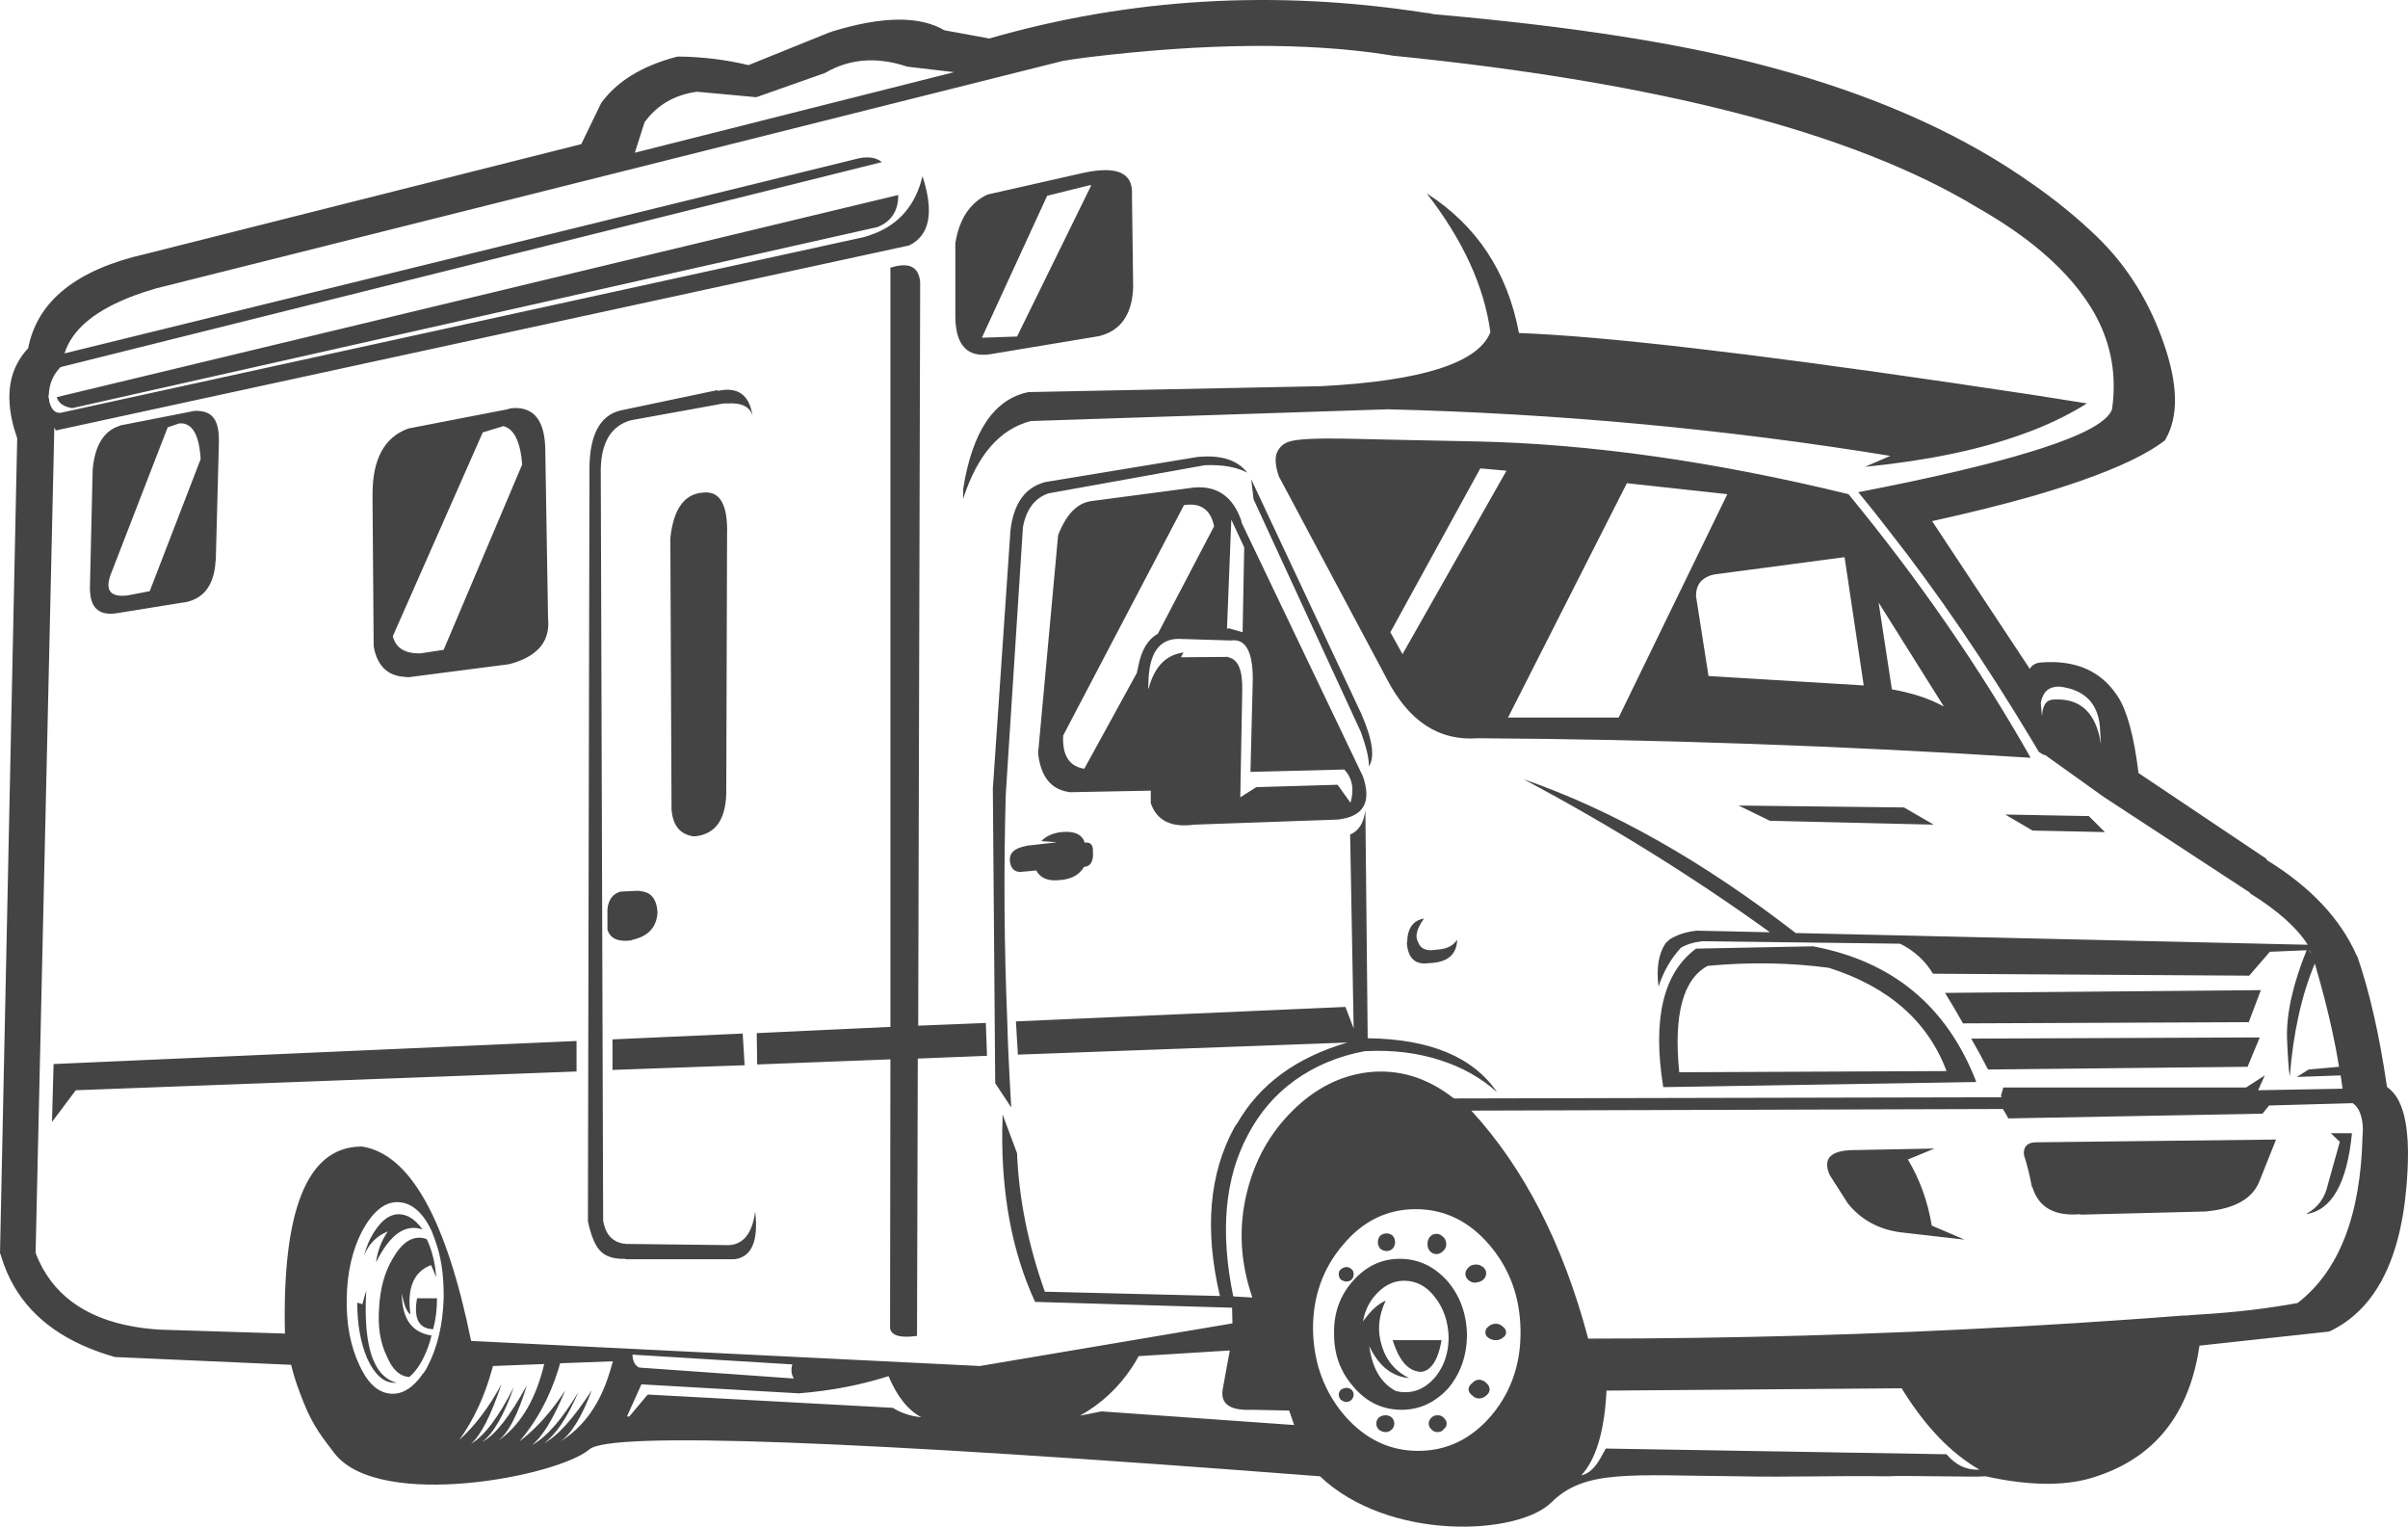 
<svg width="254px" height="161px" viewBox="0 0 254 161" version="1.1" xmlns="http://www.w3.org/2000/svg" xmlns:xlink="http://www.w3.org/1999/xlink">
    <g id="Symbols" stroke="none" stroke-width="1" fill="none" fill-rule="evenodd">
        <g id="FOOTER-DESKTOP-HD" transform="translate(-1031, -51)" fill="#444444">
            <g id="camper_van_rv_motor_home_classic_circle_emblem_logo_vector_isolated" transform="translate(1031, 51)">
                <path d="M207.23,130.732 L203.764,129.25 C203.35,126.717 202.511,124.393 201.247,122.279 L204.053,121.124 L195.516,121.287 C193.071,121.316 192.235,122.195 193.005,123.925 L194.901,126.895 C196.273,128.603 198.1,129.621 200.381,129.947 L207.23,130.732 L207.23,130.732 Z M245.861,119.509 L246.809,120.413 L245.528,124.991 C245.227,126.369 244.458,127.386 243.224,128.043 C245.945,127.658 247.566,124.813 248.089,119.509 L245.861,119.509 L245.861,119.509 Z M238.271,124.71 L240.085,120.176 L214.938,120.465 C214.746,120.465 214.565,120.477 214.398,120.502 C214.373,120.477 214.361,120.477 214.361,120.502 C213.699,120.64 213.41,121.08 213.494,121.821 C213.825,122.838 214.1,123.94 214.317,125.124 C214.346,125.149 214.373,125.191 214.398,125.25 C214.975,127.07 216.309,128.012 218.403,128.076 C218.717,128.087 219.045,128.08 219.389,128.051 L219.47,128.095 L232.666,127.762 C232.757,127.753 232.848,127.743 232.935,127.73 C235.75,127.425 237.529,126.418 238.271,124.71 L238.271,124.71 Z M156.552,134.858 C156.719,134.636 156.788,134.402 156.759,134.155 C156.705,133.882 156.555,133.677 156.307,133.539 C156.06,133.372 155.786,133.317 155.485,133.376 C155.209,133.401 154.989,133.524 154.826,133.747 C154.634,133.939 154.55,134.171 154.575,134.444 C154.629,134.72 154.779,134.94 155.027,135.103 C155.303,135.27 155.564,135.313 155.811,135.229 C156.088,135.203 156.335,135.08 156.552,134.858 L156.552,134.858 Z M158.492,139.888 C158.3,139.696 158.065,139.599 157.789,139.599 C157.487,139.599 157.228,139.696 157.01,139.888 C156.788,140.055 156.678,140.263 156.678,140.51 C156.678,140.757 156.788,140.95 157.01,141.088 C157.228,141.251 157.487,141.333 157.789,141.333 C158.065,141.333 158.3,141.251 158.492,141.088 C158.739,140.95 158.862,140.757 158.862,140.51 C158.862,140.263 158.739,140.055 158.492,139.888 L158.492,139.888 Z M150.821,130.443 C150.658,130.635 150.576,130.898 150.576,131.228 C150.576,131.505 150.658,131.739 150.821,131.932 C151.013,132.149 151.248,132.258 151.524,132.258 C151.771,132.258 152.005,132.149 152.227,131.932 C152.444,131.739 152.553,131.505 152.553,131.228 C152.553,130.898 152.444,130.635 152.227,130.443 C152.005,130.226 151.771,130.117 151.524,130.117 C151.248,130.117 151.013,130.226 150.821,130.443 L150.821,130.443 Z M147.155,131.021 C147.155,130.745 147.071,130.51 146.904,130.318 C146.712,130.154 146.506,130.073 146.289,130.073 C146.012,130.073 145.778,130.154 145.585,130.318 C145.422,130.51 145.341,130.745 145.341,131.021 C145.341,131.243 145.422,131.463 145.585,131.68 C145.778,131.847 146.012,131.932 146.289,131.932 C146.506,131.932 146.712,131.847 146.904,131.68 C147.071,131.463 147.155,131.243 147.155,131.021 L147.155,131.021 Z M142.786,134.362 C142.786,134.145 142.717,133.979 142.579,133.866 C142.412,133.703 142.231,133.621 142.039,133.621 C141.847,133.621 141.641,133.703 141.424,133.866 C141.285,133.979 141.216,134.145 141.216,134.362 C141.216,134.584 141.285,134.776 141.424,134.94 C141.641,135.078 141.847,135.147 142.039,135.147 C142.231,135.147 142.412,135.078 142.579,134.94 C142.717,134.776 142.786,134.584 142.786,134.362 L142.786,134.362 Z M157.13,146.532 C157.13,146.285 157.02,146.065 156.803,145.873 C156.556,145.626 156.295,145.503 156.018,145.503 C155.742,145.503 155.495,145.626 155.278,145.873 C155.03,146.065 154.907,146.285 154.907,146.532 C154.907,146.75 155.03,146.956 155.278,147.148 C155.495,147.37 155.742,147.481 156.018,147.481 C156.295,147.481 156.556,147.37 156.803,147.148 C157.02,146.956 157.13,146.75 157.13,146.532 L157.13,146.532 Z M152.265,149.503 C152.127,149.336 151.922,149.252 151.649,149.252 C151.373,149.252 151.154,149.336 150.99,149.503 C150.798,149.695 150.702,149.901 150.702,150.118 C150.702,150.366 150.798,150.573 150.99,150.74 C151.154,150.932 151.373,151.029 151.649,151.029 C151.922,151.029 152.127,150.932 152.265,150.74 C152.487,150.573 152.597,150.366 152.597,150.118 C152.597,149.901 152.487,149.695 152.265,149.503 L152.265,149.503 Z M146.822,150.74 C146.989,150.573 147.073,150.366 147.073,150.118 C147.073,149.901 146.989,149.695 146.822,149.503 C146.63,149.336 146.41,149.252 146.163,149.252 C145.891,149.252 145.644,149.336 145.422,149.503 C145.259,149.695 145.177,149.901 145.177,150.118 C145.177,150.366 145.259,150.573 145.422,150.74 C145.644,150.932 145.891,151.029 146.163,151.029 C146.41,151.029 146.63,150.932 146.822,150.74 L146.822,150.74 Z M142.001,146.363 C141.834,146.363 141.641,146.432 141.424,146.57 C141.285,146.737 141.216,146.903 141.216,147.066 C141.216,147.258 141.285,147.439 141.424,147.606 C141.641,147.77 141.834,147.851 142.001,147.851 C142.218,147.851 142.412,147.77 142.579,147.606 C142.717,147.439 142.786,147.258 142.786,147.066 C142.786,146.903 142.717,146.737 142.579,146.57 C142.412,146.432 142.218,146.363 142.001,146.363 L142.001,146.363 Z M152.057,141.333 L146.904,141.333 C147.342,142.747 147.911,143.712 148.611,144.228 C149.017,144.525 149.464,144.674 149.955,144.674 C150.29,144.621 150.589,144.47 150.852,144.221 C151.413,143.698 151.815,142.736 152.057,141.333 L152.057,141.333 Z M146.163,137.169 C145.368,137.499 144.571,138.228 143.771,139.355 C143.938,138.391 144.311,137.54 144.889,136.799 C145.821,135.643 146.894,135.065 148.103,135.065 C149.396,135.065 150.482,135.643 151.361,136.799 C152.268,137.954 152.75,139.357 152.804,141.006 C152.804,142.202 152.556,143.274 152.057,144.221 C151.893,144.537 151.701,144.838 151.48,145.126 C150.547,146.256 149.475,146.821 148.266,146.821 C147.911,146.821 147.567,146.78 147.236,146.696 C146.25,146.176 145.514,145.356 145.027,144.234 C144.742,143.578 144.543,142.819 144.43,141.954 C144.889,142.919 145.432,143.679 146.063,144.234 C146.803,144.878 147.661,145.245 148.636,145.333 C148.035,145.039 147.518,144.67 147.086,144.228 C146.471,143.604 146.027,142.831 145.755,141.91 C145.257,140.369 145.393,138.789 146.163,137.169 L146.163,137.169 Z M142.698,135.103 C141.326,136.644 140.666,138.516 140.72,140.717 C140.72,142 140.963,143.174 141.449,144.24 C141.798,145.003 142.271,145.711 142.867,146.363 C144.214,147.904 145.877,148.674 147.852,148.674 C149.751,148.674 151.402,147.904 152.804,146.363 C153.347,145.704 153.774,144.988 154.085,144.215 C154.521,143.156 154.738,141.99 154.738,140.717 C154.684,138.516 153.997,136.644 152.679,135.103 C151.277,133.537 149.6,132.754 147.651,132.754 C145.726,132.754 144.075,133.537 142.698,135.103 L142.698,135.103 Z M44.57,129.658 C43.8,128.587 42.963,128.051 42.059,128.051 C40.958,128.051 39.953,128.917 39.045,130.651 C38.769,131.228 38.55,131.834 38.386,132.465 C38.855,131.226 39.695,130.359 40.904,129.866 C40.217,130.883 39.805,131.969 39.667,133.125 C41.123,130.182 42.758,129.027 44.57,129.658 L44.57,129.658 Z M46.095,136.962 L46.095,136.918 L43.992,136.918 C43.607,139.037 44.172,140.123 45.687,140.177 C45.959,139.189 46.095,138.117 46.095,136.962 L46.095,136.962 Z M38.223,137.54 L37.683,137.376 C37.683,139.628 38.028,141.58 38.719,143.229 C38.93,143.689 39.152,144.087 39.384,144.422 C40.035,145.361 40.773,145.829 41.6,145.829 C41.713,145.829 41.797,145.829 41.851,145.829 C41.062,145.627 40.415,145.158 39.912,144.422 C38.836,142.859 38.409,140.083 38.631,136.095 L38.223,137.54 L38.223,137.54 Z M39.993,137.866 C39.83,139.901 40.106,141.634 40.822,143.066 C41.058,143.629 41.328,144.081 41.632,144.422 C42.074,144.915 42.586,145.179 43.17,145.214 C43.435,144.999 43.686,144.734 43.923,144.416 C44.182,144.08 44.424,143.684 44.651,143.229 C45.037,142.459 45.325,141.662 45.517,140.837 C43.43,140.535 42.385,139.051 42.385,136.384 C42.607,137.624 42.91,138.366 43.295,138.613 C42.91,135.834 43.638,134.101 45.48,133.414 L46.013,134.695 C45.904,133.209 45.576,131.875 45.028,130.695 C44.777,130.581 44.516,130.525 44.243,130.525 C43.197,130.525 42.262,131.253 41.437,132.71 C40.587,134.113 40.106,135.831 39.993,137.866 L39.993,137.866 Z M222.032,87.752 L220.337,86.063 L211.517,85.9 L214.398,87.589 L222.032,87.752 L222.032,87.752 Z M203.972,86.967 L200.839,85.153 L183.394,84.952 L186.696,86.559 L203.972,86.967 L203.972,86.967 Z M205.164,104.708 C205.796,105.726 206.429,106.797 207.06,107.924 L237.204,107.798 L238.478,104.419 L205.164,104.708 L205.164,104.708 Z M114.789,19.571 C114.898,19.542 115.006,19.527 115.115,19.527 L107.281,35.491 L103.571,35.616 L110.457,20.645 L114.789,19.571 L114.789,19.571 Z M104.148,20.52 C102.307,21.399 101.182,23.105 100.771,25.638 L100.771,33.387 C100.796,36.414 102.033,37.735 104.481,37.35 L115.9,35.453 C118.21,34.901 119.419,33.182 119.528,30.297 L119.402,20.601 C119.402,20.547 119.402,20.507 119.402,20.482 C119.515,18.196 117.77,17.453 114.167,18.253 L104.148,20.52 L104.148,20.52 Z M97.061,29.883 C97.061,29.72 97.046,29.569 97.017,29.431 C96.77,28.053 95.739,27.654 93.922,28.231 L93.922,108.294 L79.823,108.953 L79.867,112.257 L93.922,111.717 L93.885,140.096 C94.048,140.865 94.996,141.128 96.728,140.881 L96.81,111.635 L104.111,111.346 L103.985,107.88 L96.854,108.168 L97.061,29.883 L97.061,29.883 Z M79.371,43.824 C79.041,41.626 77.817,40.76 75.699,41.224 L75.661,41.143 L65.436,43.291 C63.318,43.81 62.232,45.79 62.178,49.231 L62.014,128.792 C62.341,130.308 62.765,131.339 63.289,131.888 C63.841,132.494 64.707,132.783 65.888,132.754 L66.051,132.798 L77.476,132.798 C79.287,132.576 80.016,130.898 79.66,127.762 C79.359,130.019 78.451,131.201 76.936,131.31 L66.051,131.184 C64.679,131.075 63.869,130.251 63.621,128.71 L63.37,49.476 C63.429,46.616 64.488,44.898 66.547,44.32 L76.358,42.543 C76.525,42.543 76.663,42.543 76.773,42.543 C78.229,42.464 79.095,42.891 79.371,43.824 L79.371,43.824 Z M76.691,56.774 C76.691,56.664 76.691,56.556 76.691,56.447 C76.8,53.228 75.948,51.728 74.136,51.951 C72.181,52.089 71.039,53.684 70.709,56.736 L70.834,85.36 C70.972,87.093 71.77,88.041 73.226,88.205 C75.561,88.012 76.688,86.293 76.609,83.049 L76.691,56.774 L76.691,56.774 Z M110.25,50.839 C108.137,51.388 106.914,53.091 106.584,55.951 L104.726,83.174 L104.977,114.235 L106.666,116.791 C106.556,114.948 106.461,113.107 106.377,111.264 C106.323,110.109 106.28,108.941 106.251,107.76 C105.921,99.839 105.866,91.851 106.088,83.796 L107.902,55.58 C108.258,53.709 109.151,52.526 110.583,52.032 L127.073,49.062 C128.915,48.983 130.413,49.244 131.568,49.847 C130.522,48.499 128.762,47.948 126.289,48.195 L110.25,50.839 L110.25,50.839 Z M124.274,67.374 L129.835,67.544 C131.376,67.321 132.146,68.683 132.146,71.626 L131.901,81.403 L141.794,81.152 C142.648,82.06 142.867,83.231 142.453,84.663 L141.091,82.76 L132.516,83.011 L130.827,84.085 L131.034,72.819 C131.088,70.675 130.593,69.507 129.547,69.315 L129.547,69.277 L124.556,69.315 L124.845,68.818 C122.978,69.041 121.741,70.334 121.135,72.699 C121.11,72.477 121.11,72.285 121.135,72.122 C121.164,68.985 122.211,67.403 124.274,67.374 L124.274,67.374 Z M129.628,66.263 L129.427,66.306 L129.879,54.795 L131.242,57.728 L131.072,66.677 L129.628,66.263 L129.628,66.263 Z M114.374,81.071 C112.78,80.823 112.037,79.655 112.146,77.566 L124.889,53.269 C126.647,52.997 127.705,53.74 128.065,55.499 L122.127,66.84 C121.081,67.418 120.394,68.558 120.068,70.263 C120.039,70.455 119.996,70.636 119.942,70.803 L119.942,70.922 L114.374,81.071 L114.374,81.071 Z M114.996,52.861 C113.564,53.109 112.437,54.303 111.612,56.447 L109.509,79.337 C109.509,79.391 109.509,79.448 109.509,79.507 C109.785,81.868 110.83,83.202 112.642,83.507 C112.696,83.507 112.765,83.52 112.849,83.545 L121.386,83.382 L121.386,84.7 C122.018,86.543 123.543,87.298 125.962,86.967 L141.053,86.434 C143.803,86.157 144.709,84.644 143.771,81.893 L130.99,55.166 C130.965,55.112 130.953,55.043 130.953,54.959 C130.07,52.375 128.392,51.194 125.918,51.417 L114.996,52.861 L114.996,52.861 Z M50.922,45.602 L53.107,44.936 C54.233,45.241 54.892,46.59 55.084,48.98 L46.798,68.53 L44.325,68.906 C42.701,68.931 41.738,68.326 41.437,67.091 L50.922,45.602 L50.922,45.602 Z M54.099,43.039 C53.932,43.039 53.738,43.081 53.521,43.165 L43.088,45.187 C40.531,46.095 39.268,48.446 39.297,52.239 C39.297,52.432 39.297,52.625 39.297,52.817 L39.416,68.159 C39.776,70.194 40.862,71.268 42.674,71.381 C42.812,71.406 42.95,71.418 43.088,71.418 L53.64,70.056 C53.778,70.03 53.932,69.99 54.099,69.936 C56.819,69.111 58.056,67.529 57.809,65.189 L57.52,47.617 C57.52,44.427 56.38,42.901 54.099,43.039 L54.099,43.039 Z M67.331,93.938 L65.473,94.026 C64.648,94.243 64.183,94.861 64.073,95.879 L64.073,98.026 C64.35,98.96 65.162,99.345 66.509,99.182 C66.563,99.153 66.603,99.138 66.628,99.138 C68.139,98.808 69.02,98.036 69.271,96.827 C69.325,96.635 69.353,96.415 69.353,96.167 C69.269,94.928 68.773,94.214 67.865,94.026 C67.727,93.997 67.549,93.967 67.331,93.938 L67.331,93.938 Z M64.607,109.613 L64.607,112.834 L78.543,112.338 L78.342,108.997 L64.607,109.613 L64.607,109.613 Z M108.235,89.197 L108.147,89.241 C106.938,89.458 106.402,90.022 106.54,90.93 C106.678,91.725 107.146,92.057 107.946,91.922 C107.946,91.893 107.959,91.893 107.984,91.922 L109.302,91.797 C109.716,92.567 110.473,92.911 111.575,92.827 C112.918,92.773 113.838,92.305 114.337,91.426 C115.048,91.372 115.364,90.821 115.284,89.775 C115.31,89.088 115.021,88.785 114.418,88.864 C114.142,87.985 113.317,87.614 111.945,87.752 C111.037,87.862 110.335,88.177 109.842,88.701 L111.487,88.826 L108.235,89.197 L108.235,89.197 Z M147.939,68.988 L146.659,66.677 L156.144,49.395 L158.906,49.64 L147.939,68.988 L147.939,68.988 Z M171.605,50.958 L182.202,52.114 L170.739,75.67 L159.069,75.67 L171.605,50.958 L171.605,50.958 Z M178.9,62.884 C178.875,61.754 179.411,61.01 180.507,60.655 C180.62,60.626 180.745,60.598 180.883,60.573 L194.568,58.758 L196.589,72.285 L180.218,71.293 L178.9,62.884 L178.9,62.884 Z M205.045,74.514 C203.56,73.689 201.731,73.085 199.559,72.699 L198.159,63.543 L205.045,74.514 L205.045,74.514 Z M134.619,47.95 C134.481,48.553 134.577,49.323 134.908,50.261 L146.326,71.67 C148.636,76.094 151.813,78.157 155.855,77.855 L155.893,77.855 C174.942,77.965 194.377,78.65 214.197,79.915 C208.808,70.403 202.402,61.136 194.982,52.114 C180.77,48.651 167.644,46.797 155.604,46.55 C148.624,46.412 144.089,46.315 142.001,46.261 C138.866,46.202 136.887,46.299 136.063,46.55 C135.322,46.767 134.841,47.234 134.619,47.95 L134.619,47.95 Z M131.982,50.55 L132.227,52.654 L143.564,77.234 C144.142,78.858 144.418,80.056 144.393,80.826 C145.049,79.833 144.773,77.962 143.564,75.211 L131.982,50.55 L131.982,50.55 Z M153.708,99.094 C153.323,99.701 152.676,100.046 151.769,100.13 L150.946,100.212 C150.231,100.212 149.776,99.923 149.584,99.345 C149.229,98.767 149.436,97.942 150.206,96.871 C149.051,97.063 148.458,97.901 148.429,99.383 L148.391,99.383 C148.501,101.062 149.283,101.791 150.739,101.568 C152.664,101.514 153.654,100.689 153.708,99.094 L153.708,99.094 Z M214.398,41.639 C211.398,41.184 208.504,40.752 205.717,40.345 C184.104,37.181 168.94,35.439 160.224,35.12 C159.015,28.686 155.771,23.777 150.494,20.394 C154.315,25.317 156.555,30.199 157.211,35.039 C155.922,38.283 149.958,40.18 139.321,40.728 L108.48,41.35 C104.851,42.091 102.556,45.501 101.593,51.58 L101.593,52.61 C103.079,47.992 105.457,45.256 108.725,44.402 L146.37,43.165 C164.32,43.605 181.994,45.241 199.395,48.076 L196.715,49.231 C203.212,48.591 208.751,47.444 213.331,45.79 C213.693,45.663 214.049,45.531 214.398,45.394 C216.516,44.57 218.426,43.619 220.13,42.543 C218.18,42.242 216.269,41.94 214.398,41.639 L214.398,41.639 Z M207.926,109.531 C208.533,110.577 209.125,111.664 209.703,112.79 L237.079,112.502 L238.359,109.406 L207.926,109.531 L207.926,109.531 Z M92.567,23.942 C94.023,23.364 94.751,22.238 94.751,20.564 L5.982,41.884 C6.171,42.516 6.719,42.901 7.627,43.039 L92.567,23.942 L92.567,23.942 Z M60.815,112.998 L60.815,109.782 L5.65,112.213 L5.486,118.317 L7.997,114.976 L60.815,112.998 L60.815,112.998 Z M13.44,62.796 C11.751,62.993 11.132,62.351 11.582,60.868 C11.637,60.686 11.707,60.491 11.795,60.284 L17.69,45.062 L18.926,44.647 C20.245,44.568 20.988,45.777 21.155,48.277 C21.155,48.336 21.155,48.392 21.155,48.446 L15.794,62.344 L13.44,62.796 L13.44,62.796 Z M22.429,43.95 C22.044,43.51 21.412,43.303 20.533,43.328 L16.949,44.032 L12.743,44.854 L12.536,44.936 C10.913,45.489 9.991,47.03 9.774,49.558 L9.485,61.973 C9.485,62.221 9.498,62.441 9.523,62.633 C9.533,62.736 9.545,62.835 9.56,62.928 C9.813,64.362 10.763,64.937 12.41,64.655 L19.297,63.543 L19.378,63.543 C21.387,63.213 22.501,61.85 22.718,59.455 C22.718,59.321 22.733,59.198 22.762,59.085 L23.088,46.713 C23.088,46.604 23.088,46.493 23.088,46.38 C23.088,45.225 22.869,44.415 22.429,43.95 L22.429,43.95 Z M177.129,113.079 C176.523,107 177.525,103.26 180.136,101.857 C184.534,101.446 188.795,101.515 192.917,102.064 C199.216,104.074 203.353,107.704 205.327,112.954 L177.129,113.079 L177.129,113.079 Z M191.228,99.797 L178.9,100.042 C175.438,102.601 174.286,107.469 175.441,114.649 L208.466,114.109 C205.386,106.134 199.64,101.364 191.228,99.797 L191.228,99.797 Z M222.929,41.708 C222.905,42.121 222.865,42.538 222.81,42.958 C222.785,43.042 222.772,43.125 222.772,43.209 C222.253,44.5 219.754,45.864 215.277,47.303 C214.993,47.395 214.7,47.487 214.398,47.58 C209.975,48.953 203.846,50.396 196.012,51.907 C197.113,53.229 198.199,54.592 199.27,55.995 C204.354,62.454 209.398,69.851 214.398,78.182 C214.621,78.542 214.841,78.914 215.064,79.3 L215.597,79.626 L215.679,79.589 L221.906,84.041 L237.286,94.108 L237.367,94.227 C240.28,96.044 242.299,97.847 243.425,99.634 L189.414,98.397 C179.6,90.807 170.036,85.401 160.72,82.182 C169.873,87.052 178.532,92.428 186.696,98.315 L178.981,98.146 C177.885,98.259 176.937,98.563 176.138,99.056 L175.686,99.471 C174.945,100.597 174.698,102.123 174.945,104.049 C175.468,102.454 176.251,101.091 177.293,99.961 C177.87,99.605 178.626,99.373 179.559,99.263 C179.697,99.263 179.822,99.263 179.935,99.263 L200.431,99.521 C201.933,100.276 203.085,101.331 203.89,102.686 L237.286,102.893 L237.286,102.849 L239.426,100.375 L243.306,100.212 C241.849,103.813 241.161,106.919 241.24,109.531 C241.325,111.566 241.42,112.9 241.529,113.531 C241.89,108.938 242.77,104.966 244.172,101.612 C244.928,104.186 245.549,106.598 246.036,108.853 C246.309,110.12 246.539,111.336 246.727,112.502 L243.513,112.79 L242.276,113.575 L246.89,113.412 C246.91,113.524 246.929,113.634 246.947,113.745 C247.006,114.1 247.056,114.457 247.097,114.813 L238.19,114.976 L238.893,113.412 L236.915,114.687 L211.31,114.687 L211.059,115.598 C211.088,115.623 211.118,115.663 211.147,115.717 L153.42,115.842 C153.336,115.842 153.282,115.815 153.256,115.761 C150.482,113.617 147.5,112.724 144.311,113.079 C141.37,113.435 138.715,114.784 136.351,117.124 C133.962,119.489 132.355,122.361 131.53,125.74 C130.623,129.398 130.812,133.097 132.102,136.836 L130.087,136.717 C128.684,129.922 129.193,124.255 131.612,119.717 C132.846,117.356 134.496,115.432 136.559,113.946 C138.702,112.405 141.175,111.374 143.978,110.85 L144.104,110.85 C146.907,110.712 149.505,111.028 151.894,111.798 C154.229,112.543 156.236,113.672 157.914,115.183 C155.387,111.469 150.837,109.573 144.267,109.493 L144.022,85.441 C143.855,86.789 143.319,87.643 142.415,88.004 L142.786,108.457 L141.919,106.19 L107.161,107.716 L107.369,111.22 L142.127,109.946 C136.737,111.512 132.859,114.357 130.495,118.48 C130.385,118.618 130.29,118.756 130.206,118.895 C127.54,123.764 127.032,129.69 128.68,136.673 L110.212,136.221 C108.451,131.268 107.473,126.402 107.281,121.62 L105.755,117.532 C105.755,118.056 105.743,118.578 105.718,119.102 C105.634,126.06 106.789,132.124 109.183,137.295 L129.961,137.91 L129.999,139.562 L103.364,144.058 L49.723,141.414 L49.686,141.377 C47.074,128.562 43.254,121.742 38.223,120.917 C38.114,120.917 38.018,120.917 37.934,120.917 C32.381,121.08 29.755,127.653 30.056,140.636 L16.823,140.221 C16.235,140.183 15.663,140.128 15.11,140.058 C9.672,139.352 6.015,137.011 4.137,133.037 C4,132.746 3.873,132.444 3.754,132.133 L5.731,45.062 C5.785,45.2 5.84,45.311 5.894,45.394 L95.906,25.883 C98.078,24.811 98.545,22.376 97.306,18.579 C96.59,21.606 94.858,23.641 92.108,24.683 L92.071,24.683 C91.74,24.821 91.409,24.932 91.079,25.016 L6.39,43.535 C5.813,43.59 5.415,43.192 5.198,42.342 C5.198,42.229 5.183,42.118 5.154,42.009 L5.116,41.928 C5.116,41.79 5.129,41.666 5.154,41.557 C5.208,40.431 5.621,39.483 6.39,38.713 L93.019,17.097 C92.357,16.549 91.395,16.452 90.131,16.808 L6.805,37.268 C7.602,34.727 10.068,32.688 14.199,31.151 C14.904,30.893 15.655,30.648 16.453,30.417 L112.146,6.415 C112.999,6.277 113.853,6.153 114.707,6.044 C127.24,4.529 137.823,4.445 146.452,5.793 C146.644,5.822 146.81,5.85 146.948,5.875 C175.067,8.68 195.626,14.028 208.629,21.92 C210.801,23.159 212.725,24.438 214.398,25.757 C217.069,27.875 219.116,30.09 220.544,32.401 C222.33,35.287 223.125,38.389 222.929,41.708 L222.929,41.708 Z M208.793,154.985 C207.461,155.064 206.303,154.524 205.321,153.365 L169.377,152.762 C169.214,153.064 169.048,153.365 168.881,153.666 C168.267,154.797 167.571,155.437 166.797,155.588 C168.357,153.903 169.244,150.923 169.458,146.652 L200.588,146.407 C203.036,150.392 205.771,153.252 208.793,154.985 L208.793,154.985 Z M120.112,143.016 L129.722,142.419 L128.969,146.532 C128.722,148.074 129.766,148.787 132.102,148.674 L135.981,148.756 L136.515,150.282 L116.188,148.843 L113.922,149.296 C116.136,148.051 117.944,146.378 119.346,144.278 C119.618,143.875 119.873,143.454 120.112,143.016 L120.112,143.016 Z M84.274,146.941 C87.655,146.668 90.805,146.064 93.722,145.126 C94.626,147.273 95.778,148.718 97.18,149.459 C96.054,149.35 95.052,149.019 94.174,148.467 L68.323,147.066 L66.384,149.377 L66.132,149.377 L67.658,145.992 L84.274,146.941 L84.274,146.941 Z M51.902,144.404 C51.934,144.289 51.966,144.174 51.996,144.058 L57.394,143.851 L57.394,143.889 C57.354,144.059 57.311,144.226 57.269,144.391 C56.337,147.927 54.73,150.467 52.448,152.015 C53.574,151.22 54.617,149.242 55.58,146.08 C53.794,149.35 52.225,151.343 50.878,152.059 C52.062,151.151 53.176,149.211 54.218,146.244 C52.623,149.405 51.113,151.412 49.686,152.266 C50.728,151.358 51.799,149.254 52.9,145.955 C51.607,148.375 50.123,150.341 48.449,151.852 C49.981,149.711 51.132,147.228 51.902,144.404 L51.902,144.404 Z M38.223,129.784 C39.324,127.778 40.546,126.776 41.889,126.776 C43.345,126.776 44.554,127.778 45.517,129.784 C45.74,130.333 45.947,130.911 46.139,131.517 C46.607,133.058 46.827,134.858 46.798,136.918 C46.714,139.643 46.164,142.008 45.147,144.014 C45.082,144.156 45.01,144.291 44.934,144.416 C44.824,144.605 44.703,144.774 44.57,144.925 C43.607,146.298 42.563,146.985 41.437,146.985 C40.114,146.985 39.013,146.133 38.135,144.429 C38.067,144.296 38,144.157 37.934,144.014 C36.971,142.008 36.518,139.643 36.572,136.918 C36.626,134.142 37.177,131.765 38.223,129.784 L38.223,129.784 Z M59.083,143.769 L64.651,143.562 L64.412,144.378 L64.362,144.548 C63.345,148.015 61.573,150.518 59.045,152.059 C60.225,151.289 61.352,149.474 62.422,146.614 C60.473,149.612 58.797,151.468 57.394,152.184 C58.633,151.301 59.842,149.499 61.023,146.777 C59.265,149.72 57.629,151.59 56.114,152.385 C57.215,151.535 58.384,149.612 59.623,146.614 C58.22,148.812 56.612,150.612 54.795,152.015 C56.643,149.833 58.012,147.292 58.901,144.391 C58.964,144.186 59.025,143.979 59.083,143.769 L59.083,143.769 Z M83.577,143.889 C83.531,144.047 83.502,144.2 83.489,144.347 C83.457,144.733 83.54,145.077 83.741,145.377 L67.413,144.221 C66.974,143.999 66.739,143.546 66.71,142.859 L83.577,143.889 L83.577,143.889 Z M157.092,131.272 C159.235,133.772 160.334,136.767 160.388,140.259 C160.409,141.654 160.261,142.969 159.942,144.203 C159.456,146.087 158.575,147.785 157.299,149.296 C155.181,151.77 152.61,153.007 149.584,153.007 C146.587,153.007 144.006,151.77 141.838,149.296 C140.551,147.795 139.634,146.109 139.088,144.24 C138.727,142.996 138.53,141.669 138.498,140.259 C138.469,136.767 139.525,133.772 141.668,131.272 C143.756,128.769 146.314,127.517 149.339,127.517 C152.361,127.517 154.945,128.769 157.092,131.272 L157.092,131.272 Z M66.961,16.105 L67.991,12.889 C69.309,11.072 71.151,10.001 73.515,9.674 L79.779,10.252 L87.036,7.69 C89.622,6.178 92.51,5.959 95.699,7.03 L100.646,7.608 L66.961,16.105 L66.961,16.105 Z M211.266,116.954 C211.458,117.259 211.651,117.591 211.843,117.946 L238.648,117.45 L239.345,116.584 L248.171,116.339 C248.241,116.386 248.308,116.439 248.372,116.496 C248.682,116.779 248.908,117.18 249.05,117.695 C249.168,118.106 249.233,118.589 249.244,119.146 L249.2,119.843 C249.008,128.174 246.727,134.032 242.358,137.414 C239.223,137.992 235.854,138.391 232.251,138.613 C231.733,138.639 231.197,138.679 230.644,138.733 L230.318,138.733 C227.927,138.92 225.536,139.093 223.143,139.254 C220.229,139.456 217.314,139.641 214.398,139.807 C213.851,139.839 213.302,139.871 212.754,139.901 C197.766,140.746 182.689,141.169 167.525,141.169 C164.885,131.213 160.774,123.199 155.196,117.124 L211.266,116.954 L211.266,116.954 Z M243.594,100.212 L243.632,100.212 L243.676,100.331 C243.839,100.8 243.812,100.761 243.594,100.212 L243.594,100.212 Z M221.492,76.536 L221.617,78.515 C221.124,75.186 219.46,73.606 216.627,73.773 C216.489,73.773 216.351,73.801 216.212,73.855 C215.719,74.018 215.444,74.581 215.39,75.544 L215.265,74.144 C215.457,73.013 216.062,72.436 217.079,72.411 C217.138,72.411 217.207,72.411 217.286,72.411 C219.843,72.741 221.244,74.116 221.492,76.536 L221.492,76.536 Z M221.165,24.934 C219.103,22.954 216.846,21.112 214.398,19.408 C207.434,14.47 198.906,10.553 188.812,7.658 C188.114,7.459 187.409,7.265 186.696,7.074 C177.653,4.625 165.846,2.768 151.279,1.504 C150.949,1.42 150.617,1.366 150.287,1.341 C134.456,-1.108 119.145,-0.202 104.355,4.06 L99.616,3.193 C97.005,1.657 93.06,1.699 87.783,3.319 C87.67,3.373 87.586,3.401 87.532,3.401 L78.957,6.867 C76.538,6.289 74.065,5.988 71.537,5.963 C71.483,5.963 71.414,5.975 71.33,6 C67.702,6.963 65.063,8.586 63.414,10.867 L61.311,15.2 L15.336,26.787 C8.054,28.441 3.932,31.754 2.969,36.728 C1.513,38.278 0.86,40.21 1.011,42.524 C1.085,43.663 1.352,44.894 1.814,46.217 L0,132.177 C0.029,132.231 0.056,132.286 0.082,132.34 C0.097,132.393 0.112,132.445 0.126,132.497 C0.468,133.634 0.922,134.689 1.488,135.662 C3.544,139.198 7.09,141.681 12.122,143.11 L30.713,143.933 C30.764,144.102 30.943,145.197 32.022,147.894 C33.101,150.59 34.216,151.845 35.335,153.333 C40.133,159.32 58.87,155.689 62.176,152.844 C64.38,150.947 90.066,151.896 139.232,155.689 C146.503,162.577 160.115,161.939 163.647,158.438 C167.178,154.937 171.934,155.595 183.404,155.689 C188.952,155.8 193.429,155.608 199.209,155.689 C200.24,155.576 208.493,155.798 209.446,155.689 C214.229,156.742 218.136,156.742 221.165,155.689 C227.346,153.654 230.961,149.061 232.006,141.91 L245.653,140.428 C245.738,140.399 245.833,140.357 245.942,140.303 C248.141,139.204 249.889,137.471 251.19,135.103 C251.42,134.687 251.636,134.25 251.837,133.791 C252.243,132.87 252.593,131.868 252.885,130.782 C253.335,129.123 253.648,127.273 253.827,125.231 C253.853,124.952 253.877,124.667 253.896,124.377 C253.935,123.815 253.965,123.24 253.984,122.65 C254.038,120.984 253.958,119.564 253.745,118.386 C253.419,116.548 252.771,115.302 251.799,114.649 L251.755,114.442 C250.986,109.188 249.969,104.706 248.704,100.997 C248.679,100.913 248.638,100.83 248.579,100.746 C246.85,96.868 243.704,93.527 239.138,90.723 L239.056,90.56 L225.572,81.523 C225.108,77.676 224.379,74.982 223.388,73.44 L222.936,72.819 C222.882,72.74 222.839,72.684 222.81,72.655 C221.106,70.567 218.648,69.632 215.434,69.855 C215.02,69.855 214.675,69.964 214.398,70.181 C214.264,70.29 214.17,70.414 214.116,70.552 L203.802,54.959 C207.791,54.079 211.322,53.2 214.398,52.321 C216.245,51.786 217.934,51.25 219.464,50.713 C223.526,49.298 226.485,47.881 228.34,46.462 C228.366,46.42 228.391,46.379 228.416,46.336 C229.821,43.924 229.753,40.528 228.215,36.15 C226.878,32.309 224.931,28.985 222.371,26.178 C221.984,25.752 221.582,25.337 221.165,24.934 Z" id="Fill-3"></path>
            </g>
        </g>
    </g>
</svg>